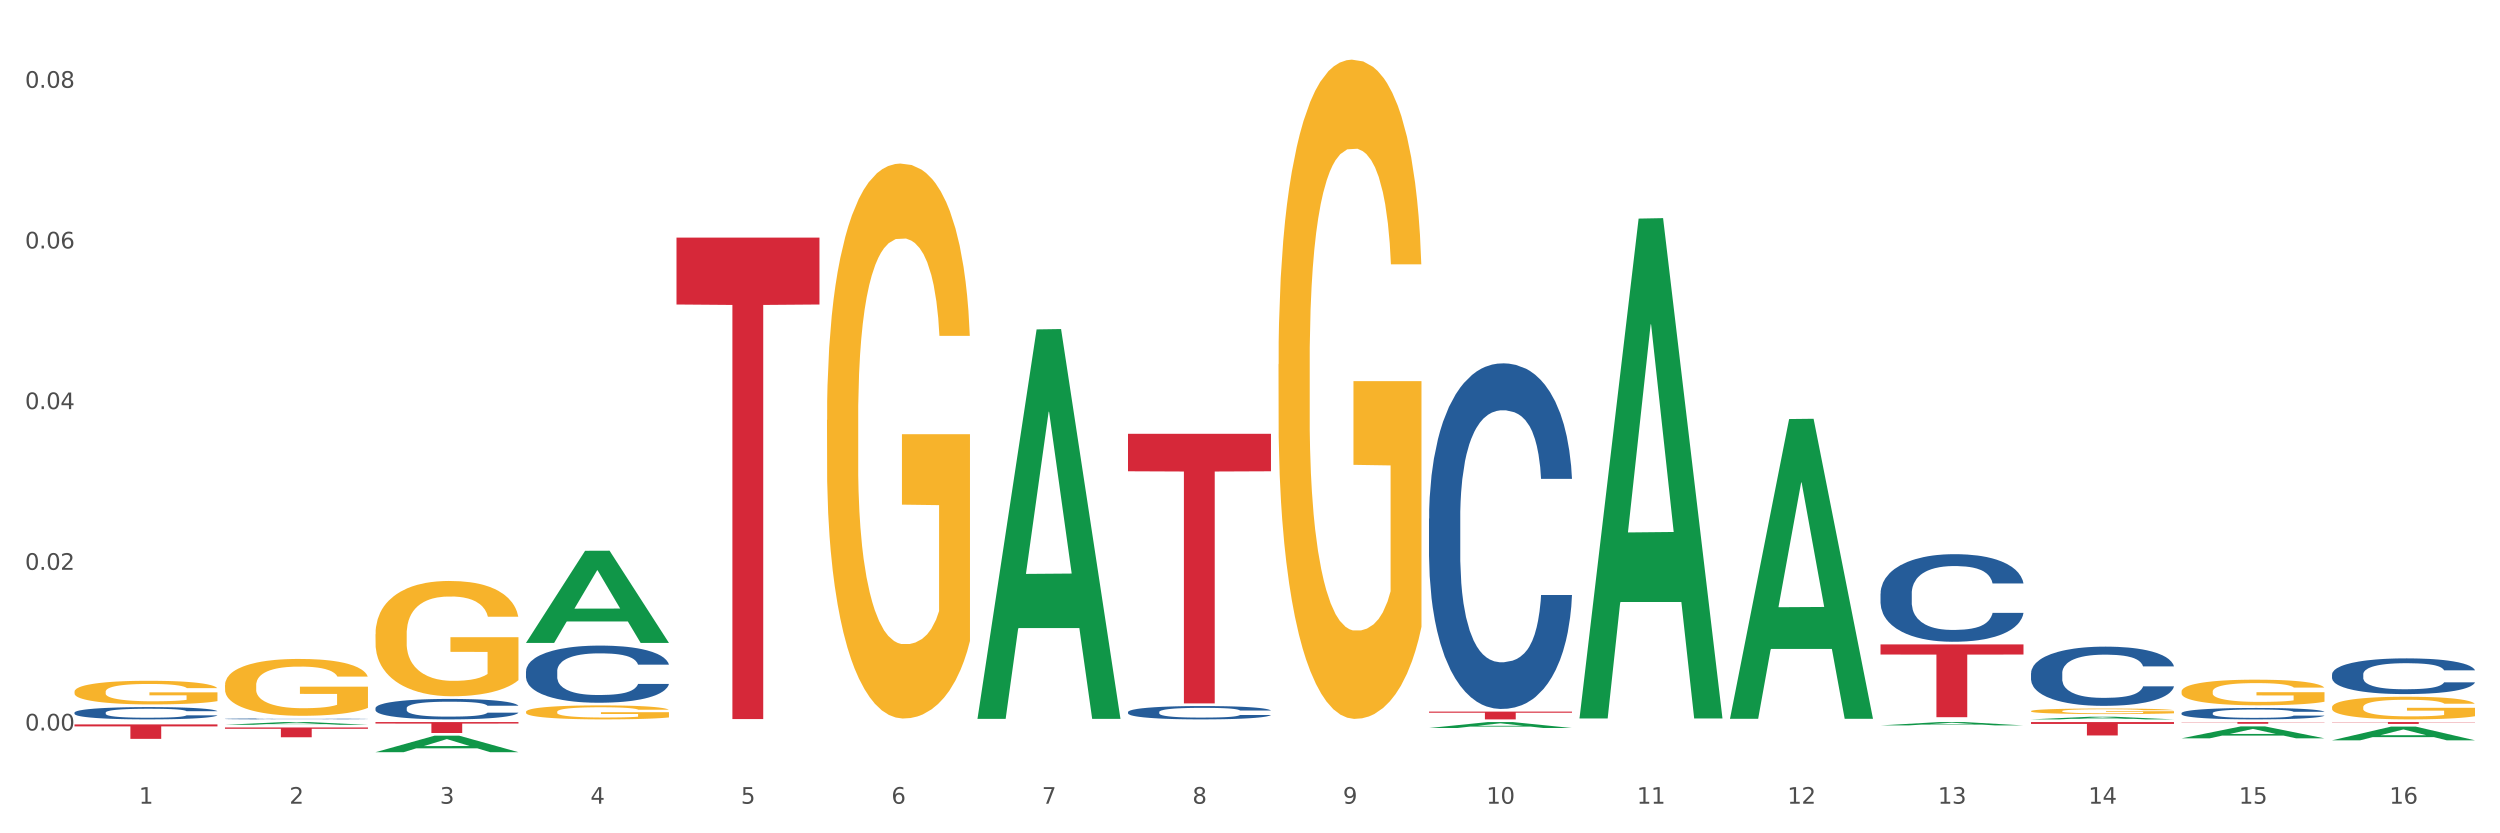 <?xml version="1.0" encoding="utf-8" standalone="no"?>
<!DOCTYPE svg PUBLIC "-//W3C//DTD SVG 1.1//EN"
  "http://www.w3.org/Graphics/SVG/1.1/DTD/svg11.dtd">
<svg xmlns:xlink="http://www.w3.org/1999/xlink" width="1080pt" height="360pt" viewBox="0 0 1080 360" xmlns="http://www.w3.org/2000/svg" version="1.1">
 <rect x="0" y="0" width="1080" height="360" fill="#333333" stroke="none"/>
 <defs>
  <style type="text/css">*{stroke-linejoin: round; stroke-linecap: butt}</style>
 </defs>
 <g id="figure_1">
  <g id="patch_1">
   <path d="M 0 360 
L 1080 360 
L 1080 0 
L 0 0 
z
" style="fill: #ffffff; stroke: #ffffff; stroke-linejoin: miter"/>
  </g>
  <g id="axes_1">
   <g id="matplotlib.axis_1">
    <g id="xtick_1">
     <g id="text_1">
      <!-- 1 -->
      <g style="fill: #4d4d4d" transform="translate(60.004 347.204) scale(0.096 -0.096)">
       <defs>
        <path id="DejaVuSans-31" d="M 794 531 
L 1825 531 
L 1825 4091 
L 703 3866 
L 703 4441 
L 1819 4666 
L 2450 4666 
L 2450 531 
L 3481 531 
L 3481 0 
L 794 0 
L 794 531 
z
" transform="scale(0.016)"/>
       </defs>
       <use xlink:href="#DejaVuSans-31"/>
      </g>
     </g>
    </g>
    <g id="xtick_2">
     <g id="text_2">
      <!-- 2 -->
      <g style="fill: #4d4d4d" transform="translate(125.021 347.204) scale(0.096 -0.096)">
       <defs>
        <path id="DejaVuSans-32" d="M 1228 531 
L 3431 531 
L 3431 0 
L 469 0 
L 469 531 
Q 828 903 1448 1529 
Q 2069 2156 2228 2338 
Q 2531 2678 2651 2914 
Q 2772 3150 2772 3378 
Q 2772 3750 2511 3984 
Q 2250 4219 1831 4219 
Q 1534 4219 1204 4116 
Q 875 4013 500 3803 
L 500 4441 
Q 881 4594 1212 4672 
Q 1544 4750 1819 4750 
Q 2544 4750 2975 4387 
Q 3406 4025 3406 3419 
Q 3406 3131 3298 2873 
Q 3191 2616 2906 2266 
Q 2828 2175 2409 1742 
Q 1991 1309 1228 531 
z
" transform="scale(0.016)"/>
       </defs>
       <use xlink:href="#DejaVuSans-32"/>
      </g>
     </g>
    </g>
    <g id="xtick_3">
     <g id="text_3">
      <!-- 3 -->
      <g style="fill: #4d4d4d" transform="translate(190.039 347.204) scale(0.096 -0.096)">
       <defs>
        <path id="DejaVuSans-33" d="M 2597 2516 
Q 3050 2419 3304 2112 
Q 3559 1806 3559 1356 
Q 3559 666 3084 287 
Q 2609 -91 1734 -91 
Q 1441 -91 1130 -33 
Q 819 25 488 141 
L 488 750 
Q 750 597 1062 519 
Q 1375 441 1716 441 
Q 2309 441 2620 675 
Q 2931 909 2931 1356 
Q 2931 1769 2642 2001 
Q 2353 2234 1838 2234 
L 1294 2234 
L 1294 2753 
L 1863 2753 
Q 2328 2753 2575 2939 
Q 2822 3125 2822 3475 
Q 2822 3834 2567 4026 
Q 2313 4219 1838 4219 
Q 1578 4219 1281 4162 
Q 984 4106 628 3988 
L 628 4550 
Q 988 4650 1302 4700 
Q 1616 4750 1894 4750 
Q 2613 4750 3031 4423 
Q 3450 4097 3450 3541 
Q 3450 3153 3228 2886 
Q 3006 2619 2597 2516 
z
" transform="scale(0.016)"/>
       </defs>
       <use xlink:href="#DejaVuSans-33"/>
      </g>
     </g>
    </g>
    <g id="xtick_4">
     <g id="text_4">
      <!-- 4 -->
      <g style="fill: #4d4d4d" transform="translate(255.056 347.204) scale(0.096 -0.096)">
       <defs>
        <path id="DejaVuSans-34" d="M 2419 4116 
L 825 1625 
L 2419 1625 
L 2419 4116 
z
M 2253 4666 
L 3047 4666 
L 3047 1625 
L 3713 1625 
L 3713 1100 
L 3047 1100 
L 3047 0 
L 2419 0 
L 2419 1100 
L 313 1100 
L 313 1709 
L 2253 4666 
z
" transform="scale(0.016)"/>
       </defs>
       <use xlink:href="#DejaVuSans-34"/>
      </g>
     </g>
    </g>
    <g id="xtick_5">
     <g id="text_5">
      <!-- 5 -->
      <g style="fill: #4d4d4d" transform="translate(320.073 347.204) scale(0.096 -0.096)">
       <defs>
        <path id="DejaVuSans-35" d="M 691 4666 
L 3169 4666 
L 3169 4134 
L 1269 4134 
L 1269 2991 
Q 1406 3038 1543 3061 
Q 1681 3084 1819 3084 
Q 2600 3084 3056 2656 
Q 3513 2228 3513 1497 
Q 3513 744 3044 326 
Q 2575 -91 1722 -91 
Q 1428 -91 1123 -41 
Q 819 9 494 109 
L 494 744 
Q 775 591 1075 516 
Q 1375 441 1709 441 
Q 2250 441 2565 725 
Q 2881 1009 2881 1497 
Q 2881 1984 2565 2268 
Q 2250 2553 1709 2553 
Q 1456 2553 1204 2497 
Q 953 2441 691 2322 
L 691 4666 
z
" transform="scale(0.016)"/>
       </defs>
       <use xlink:href="#DejaVuSans-35"/>
      </g>
     </g>
    </g>
    <g id="xtick_6">
     <g id="text_6">
      <!-- 6 -->
      <g style="fill: #4d4d4d" transform="translate(385.09 347.204) scale(0.096 -0.096)">
       <defs>
        <path id="DejaVuSans-36" d="M 2113 2584 
Q 1688 2584 1439 2293 
Q 1191 2003 1191 1497 
Q 1191 994 1439 701 
Q 1688 409 2113 409 
Q 2538 409 2786 701 
Q 3034 994 3034 1497 
Q 3034 2003 2786 2293 
Q 2538 2584 2113 2584 
z
M 3366 4563 
L 3366 3988 
Q 3128 4100 2886 4159 
Q 2644 4219 2406 4219 
Q 1781 4219 1451 3797 
Q 1122 3375 1075 2522 
Q 1259 2794 1537 2939 
Q 1816 3084 2150 3084 
Q 2853 3084 3261 2657 
Q 3669 2231 3669 1497 
Q 3669 778 3244 343 
Q 2819 -91 2113 -91 
Q 1303 -91 875 529 
Q 447 1150 447 2328 
Q 447 3434 972 4092 
Q 1497 4750 2381 4750 
Q 2619 4750 2861 4703 
Q 3103 4656 3366 4563 
z
" transform="scale(0.016)"/>
       </defs>
       <use xlink:href="#DejaVuSans-36"/>
      </g>
     </g>
    </g>
    <g id="xtick_7">
     <g id="text_7">
      <!-- 7 -->
      <g style="fill: #4d4d4d" transform="translate(450.108 347.204) scale(0.096 -0.096)">
       <defs>
        <path id="DejaVuSans-37" d="M 525 4666 
L 3525 4666 
L 3525 4397 
L 1831 0 
L 1172 0 
L 2766 4134 
L 525 4134 
L 525 4666 
z
" transform="scale(0.016)"/>
       </defs>
       <use xlink:href="#DejaVuSans-37"/>
      </g>
     </g>
    </g>
    <g id="xtick_8">
     <g id="text_8">
      <!-- 8 -->
      <g style="fill: #4d4d4d" transform="translate(515.125 347.204) scale(0.096 -0.096)">
       <defs>
        <path id="DejaVuSans-38" d="M 2034 2216 
Q 1584 2216 1326 1975 
Q 1069 1734 1069 1313 
Q 1069 891 1326 650 
Q 1584 409 2034 409 
Q 2484 409 2743 651 
Q 3003 894 3003 1313 
Q 3003 1734 2745 1975 
Q 2488 2216 2034 2216 
z
M 1403 2484 
Q 997 2584 770 2862 
Q 544 3141 544 3541 
Q 544 4100 942 4425 
Q 1341 4750 2034 4750 
Q 2731 4750 3128 4425 
Q 3525 4100 3525 3541 
Q 3525 3141 3298 2862 
Q 3072 2584 2669 2484 
Q 3125 2378 3379 2068 
Q 3634 1759 3634 1313 
Q 3634 634 3220 271 
Q 2806 -91 2034 -91 
Q 1263 -91 848 271 
Q 434 634 434 1313 
Q 434 1759 690 2068 
Q 947 2378 1403 2484 
z
M 1172 3481 
Q 1172 3119 1398 2916 
Q 1625 2713 2034 2713 
Q 2441 2713 2670 2916 
Q 2900 3119 2900 3481 
Q 2900 3844 2670 4047 
Q 2441 4250 2034 4250 
Q 1625 4250 1398 4047 
Q 1172 3844 1172 3481 
z
" transform="scale(0.016)"/>
       </defs>
       <use xlink:href="#DejaVuSans-38"/>
      </g>
     </g>
    </g>
    <g id="xtick_9">
     <g id="text_9">
      <!-- 9 -->
      <g style="fill: #4d4d4d" transform="translate(580.142 347.204) scale(0.096 -0.096)">
       <defs>
        <path id="DejaVuSans-39" d="M 703 97 
L 703 672 
Q 941 559 1184 500 
Q 1428 441 1663 441 
Q 2288 441 2617 861 
Q 2947 1281 2994 2138 
Q 2813 1869 2534 1725 
Q 2256 1581 1919 1581 
Q 1219 1581 811 2004 
Q 403 2428 403 3163 
Q 403 3881 828 4315 
Q 1253 4750 1959 4750 
Q 2769 4750 3195 4129 
Q 3622 3509 3622 2328 
Q 3622 1225 3098 567 
Q 2575 -91 1691 -91 
Q 1453 -91 1209 -44 
Q 966 3 703 97 
z
M 1959 2075 
Q 2384 2075 2632 2365 
Q 2881 2656 2881 3163 
Q 2881 3666 2632 3958 
Q 2384 4250 1959 4250 
Q 1534 4250 1286 3958 
Q 1038 3666 1038 3163 
Q 1038 2656 1286 2365 
Q 1534 2075 1959 2075 
z
" transform="scale(0.016)"/>
       </defs>
       <use xlink:href="#DejaVuSans-39"/>
      </g>
     </g>
    </g>
    <g id="xtick_10">
     <g id="text_10">
      <!-- 10 -->
      <g style="fill: #4d4d4d" transform="translate(642.105 347.204) scale(0.096 -0.096)">
       <defs>
        <path id="DejaVuSans-30" d="M 2034 4250 
Q 1547 4250 1301 3770 
Q 1056 3291 1056 2328 
Q 1056 1369 1301 889 
Q 1547 409 2034 409 
Q 2525 409 2770 889 
Q 3016 1369 3016 2328 
Q 3016 3291 2770 3770 
Q 2525 4250 2034 4250 
z
M 2034 4750 
Q 2819 4750 3233 4129 
Q 3647 3509 3647 2328 
Q 3647 1150 3233 529 
Q 2819 -91 2034 -91 
Q 1250 -91 836 529 
Q 422 1150 422 2328 
Q 422 3509 836 4129 
Q 1250 4750 2034 4750 
z
" transform="scale(0.016)"/>
       </defs>
       <use xlink:href="#DejaVuSans-31"/>
       <use xlink:href="#DejaVuSans-30" transform="translate(63.623 0)"/>
      </g>
     </g>
    </g>
    <g id="xtick_11">
     <g id="text_11">
      <!-- 11 -->
      <g style="fill: #4d4d4d" transform="translate(707.123 347.204) scale(0.096 -0.096)">
       <use xlink:href="#DejaVuSans-31"/>
       <use xlink:href="#DejaVuSans-31" transform="translate(63.623 0)"/>
      </g>
     </g>
    </g>
    <g id="xtick_12">
     <g id="text_12">
      <!-- 12 -->
      <g style="fill: #4d4d4d" transform="translate(772.14 347.204) scale(0.096 -0.096)">
       <use xlink:href="#DejaVuSans-31"/>
       <use xlink:href="#DejaVuSans-32" transform="translate(63.623 0)"/>
      </g>
     </g>
    </g>
    <g id="xtick_13">
     <g id="text_13">
      <!-- 13 -->
      <g style="fill: #4d4d4d" transform="translate(837.157 347.204) scale(0.096 -0.096)">
       <use xlink:href="#DejaVuSans-31"/>
       <use xlink:href="#DejaVuSans-33" transform="translate(63.623 0)"/>
      </g>
     </g>
    </g>
    <g id="xtick_14">
     <g id="text_14">
      <!-- 14 -->
      <g style="fill: #4d4d4d" transform="translate(902.174 347.204) scale(0.096 -0.096)">
       <use xlink:href="#DejaVuSans-31"/>
       <use xlink:href="#DejaVuSans-34" transform="translate(63.623 0)"/>
      </g>
     </g>
    </g>
    <g id="xtick_15">
     <g id="text_15">
      <!-- 15 -->
      <g style="fill: #4d4d4d" transform="translate(967.192 347.204) scale(0.096 -0.096)">
       <use xlink:href="#DejaVuSans-31"/>
       <use xlink:href="#DejaVuSans-35" transform="translate(63.623 0)"/>
      </g>
     </g>
    </g>
    <g id="xtick_16">
     <g id="text_16">
      <!-- 16 -->
      <g style="fill: #4d4d4d" transform="translate(1032.209 347.204) scale(0.096 -0.096)">
       <use xlink:href="#DejaVuSans-31"/>
       <use xlink:href="#DejaVuSans-36" transform="translate(63.623 0)"/>
      </g>
     </g>
    </g>
    <g id="xtick_17"/>
    <g id="xtick_18"/>
    <g id="xtick_19"/>
    <g id="xtick_20"/>
    <g id="xtick_21"/>
    <g id="xtick_22"/>
    <g id="xtick_23"/>
    <g id="xtick_24"/>
    <g id="xtick_25"/>
    <g id="xtick_26"/>
    <g id="xtick_27"/>
    <g id="xtick_28"/>
    <g id="xtick_29"/>
    <g id="xtick_30"/>
    <g id="xtick_31"/>
   </g>
   <g id="matplotlib.axis_2">
    <g id="ytick_1">
     <g id="text_17">
      <!-- 0.00 -->
      <g style="fill: #4d4d4d" transform="translate(10.8 315.569) scale(0.096 -0.096)">
       <defs>
        <path id="DejaVuSans-2e" d="M 684 794 
L 1344 794 
L 1344 0 
L 684 0 
L 684 794 
z
" transform="scale(0.016)"/>
       </defs>
       <use xlink:href="#DejaVuSans-30"/>
       <use xlink:href="#DejaVuSans-2e" transform="translate(63.623 0)"/>
       <use xlink:href="#DejaVuSans-30" transform="translate(95.41 0)"/>
       <use xlink:href="#DejaVuSans-30" transform="translate(159.033 0)"/>
      </g>
     </g>
    </g>
    <g id="ytick_2">
     <g id="text_18">
      <!-- 0.02 -->
      <g style="fill: #4d4d4d" transform="translate(10.8 246.157) scale(0.096 -0.096)">
       <use xlink:href="#DejaVuSans-30"/>
       <use xlink:href="#DejaVuSans-2e" transform="translate(63.623 0)"/>
       <use xlink:href="#DejaVuSans-30" transform="translate(95.41 0)"/>
       <use xlink:href="#DejaVuSans-32" transform="translate(159.033 0)"/>
      </g>
     </g>
    </g>
    <g id="ytick_3">
     <g id="text_19">
      <!-- 0.04 -->
      <g style="fill: #4d4d4d" transform="translate(10.8 176.745) scale(0.096 -0.096)">
       <use xlink:href="#DejaVuSans-30"/>
       <use xlink:href="#DejaVuSans-2e" transform="translate(63.623 0)"/>
       <use xlink:href="#DejaVuSans-30" transform="translate(95.41 0)"/>
       <use xlink:href="#DejaVuSans-34" transform="translate(159.033 0)"/>
      </g>
     </g>
    </g>
    <g id="ytick_4">
     <g id="text_20">
      <!-- 0.06 -->
      <g style="fill: #4d4d4d" transform="translate(10.8 107.334) scale(0.096 -0.096)">
       <use xlink:href="#DejaVuSans-30"/>
       <use xlink:href="#DejaVuSans-2e" transform="translate(63.623 0)"/>
       <use xlink:href="#DejaVuSans-30" transform="translate(95.41 0)"/>
       <use xlink:href="#DejaVuSans-36" transform="translate(159.033 0)"/>
      </g>
     </g>
    </g>
    <g id="ytick_5">
     <g id="text_21">
      <!-- 0.08 -->
      <g style="fill: #4d4d4d" transform="translate(10.8 37.922) scale(0.096 -0.096)">
       <use xlink:href="#DejaVuSans-30"/>
       <use xlink:href="#DejaVuSans-2e" transform="translate(63.623 0)"/>
       <use xlink:href="#DejaVuSans-30" transform="translate(95.41 0)"/>
       <use xlink:href="#DejaVuSans-38" transform="translate(159.033 0)"/>
      </g>
     </g>
    </g>
    <g id="ytick_6"/>
    <g id="ytick_7"/>
    <g id="ytick_8"/>
    <g id="ytick_9"/>
   </g>
   <g id="PolyCollection_1">
    <path d="M 162.209 273.994 
L 162.282 273.949 
L 162.282 272.311 
L 162.428 270.901 
L 163.157 267.488 
L 164.251 264.668 
L 165.054 263.166 
L 165.856 261.938 
L 166.804 260.71 
L 167.97 259.436 
L 170.085 257.571 
L 171.398 256.615 
L 173.002 255.614 
L 175.919 254.158 
L 178.034 253.34 
L 180.222 252.657 
L 183.795 251.838 
L 186.128 251.474 
L 188.608 251.201 
L 191.598 251.019 
L 193.858 250.974 
L 198.817 251.11 
L 203.047 251.52 
L 205.089 251.838 
L 207.714 252.384 
L 209.099 252.748 
L 211.36 253.476 
L 213.694 254.431 
L 215.298 255.25 
L 217.704 256.797 
L 219.528 258.344 
L 221.205 260.255 
L 222.08 261.574 
L 222.736 262.802 
L 223.32 264.213 
L 223.903 266.442 
L 210.777 266.442 
L 210.266 264.85 
L 209.464 263.348 
L 208.297 261.893 
L 207.276 260.983 
L 205.526 259.845 
L 203.922 259.117 
L 202.245 258.571 
L 200.203 258.116 
L 198.598 257.889 
L 196.338 257.707 
L 191.889 257.753 
L 188.9 258.116 
L 186.858 258.571 
L 185.545 258.981 
L 184.378 259.436 
L 183.066 260.073 
L 181.534 261.028 
L 180.44 261.893 
L 179.347 262.984 
L 178.471 264.076 
L 177.669 265.35 
L 177.013 266.715 
L 176.503 268.125 
L 176.065 269.854 
L 175.7 272.72 
L 175.7 278.953 
L 175.846 280.363 
L 176.211 282.229 
L 176.648 283.639 
L 177.378 285.322 
L 178.034 286.46 
L 179.274 288.098 
L 180.659 289.462 
L 181.753 290.327 
L 182.847 291.055 
L 184.743 292.056 
L 186.858 292.874 
L 188.681 293.375 
L 191.16 293.83 
L 192.837 294.012 
L 194.296 294.103 
L 197.869 294.103 
L 200.422 293.966 
L 203.266 293.648 
L 205.453 293.238 
L 207.276 292.738 
L 209.318 291.919 
L 210.631 291.146 
L 210.631 281.637 
L 194.588 281.592 
L 194.588 275.268 
L 223.976 275.268 
L 223.976 293.83 
L 222.736 294.785 
L 221.351 295.65 
L 219.892 296.423 
L 217.704 297.378 
L 215.079 298.288 
L 212.746 298.925 
L 210.266 299.471 
L 207.349 299.972 
L 203.557 300.427 
L 201.224 300.609 
L 198.307 300.745 
L 194.879 300.791 
L 191.889 300.7 
L 188.972 300.472 
L 185.91 300.063 
L 182.92 299.471 
L 180.659 298.88 
L 178.399 298.152 
L 175.992 297.197 
L 174.096 296.287 
L 172.638 295.468 
L 171.033 294.421 
L 169.283 293.056 
L 167.97 291.828 
L 166.804 290.554 
L 165.564 288.916 
L 164.689 287.506 
L 163.814 285.732 
L 163.303 284.412 
L 162.72 282.365 
L 162.282 279.499 
L 162.209 273.994 
z
" clip-path="url(#p5461588f4e)" style="fill: #f7b32b"/>
    <path d="M 32.175 298.817 
L 32.248 298.808 
L 32.248 298.472 
L 32.394 298.182 
L 33.123 297.482 
L 34.217 296.903 
L 35.019 296.595 
L 35.821 296.343 
L 36.769 296.091 
L 37.936 295.83 
L 40.051 295.447 
L 41.363 295.251 
L 42.968 295.046 
L 45.885 294.747 
L 47.999 294.579 
L 50.187 294.439 
L 53.76 294.271 
L 56.094 294.196 
L 58.573 294.14 
L 61.563 294.103 
L 63.824 294.094 
L 68.783 294.122 
L 73.012 294.206 
L 75.054 294.271 
L 77.679 294.383 
L 79.065 294.458 
L 81.326 294.607 
L 83.659 294.803 
L 85.263 294.971 
L 87.67 295.289 
L 89.493 295.606 
L 91.17 295.998 
L 92.045 296.269 
L 92.702 296.521 
L 93.285 296.81 
L 93.868 297.267 
L 80.742 297.267 
L 80.232 296.941 
L 79.43 296.633 
L 78.263 296.334 
L 77.242 296.147 
L 75.492 295.914 
L 73.887 295.765 
L 72.21 295.653 
L 70.168 295.559 
L 68.564 295.513 
L 66.303 295.475 
L 61.855 295.485 
L 58.865 295.559 
L 56.823 295.653 
L 55.511 295.737 
L 54.344 295.83 
L 53.031 295.961 
L 51.5 296.157 
L 50.406 296.334 
L 49.312 296.558 
L 48.437 296.782 
L 47.635 297.043 
L 46.979 297.324 
L 46.468 297.613 
L 46.031 297.968 
L 45.666 298.556 
L 45.666 299.835 
L 45.812 300.124 
L 46.176 300.507 
L 46.614 300.796 
L 47.343 301.141 
L 47.999 301.375 
L 49.239 301.711 
L 50.625 301.991 
L 51.719 302.168 
L 52.812 302.318 
L 54.708 302.523 
L 56.823 302.691 
L 58.646 302.794 
L 61.126 302.887 
L 62.803 302.924 
L 64.261 302.943 
L 67.835 302.943 
L 70.387 302.915 
L 73.231 302.85 
L 75.419 302.766 
L 77.242 302.663 
L 79.284 302.495 
L 80.596 302.336 
L 80.596 300.385 
L 64.553 300.376 
L 64.553 299.078 
L 93.941 299.078 
L 93.941 302.887 
L 92.702 303.083 
L 91.316 303.26 
L 89.858 303.419 
L 87.67 303.615 
L 85.045 303.802 
L 82.711 303.932 
L 80.232 304.044 
L 77.315 304.147 
L 73.523 304.24 
L 71.189 304.278 
L 68.272 304.306 
L 64.845 304.315 
L 61.855 304.296 
L 58.938 304.25 
L 55.875 304.166 
L 52.885 304.044 
L 50.625 303.923 
L 48.364 303.774 
L 45.958 303.578 
L 44.062 303.391 
L 42.603 303.223 
L 40.999 303.008 
L 39.249 302.728 
L 37.936 302.476 
L 36.769 302.215 
L 35.529 301.879 
L 34.654 301.589 
L 33.779 301.225 
L 33.269 300.955 
L 32.685 300.535 
L 32.248 299.947 
L 32.175 298.817 
z
" clip-path="url(#p5461588f4e)" style="fill: #f7b32b"/>
    <path d="M 97.192 296.014 
L 97.265 295.992 
L 97.265 295.184 
L 97.411 294.488 
L 98.14 292.805 
L 99.234 291.414 
L 100.036 290.674 
L 100.838 290.068 
L 101.786 289.462 
L 102.953 288.833 
L 105.068 287.913 
L 106.381 287.442 
L 107.985 286.949 
L 110.902 286.23 
L 113.017 285.827 
L 115.204 285.49 
L 118.778 285.086 
L 121.111 284.906 
L 123.591 284.772 
L 126.58 284.682 
L 128.841 284.66 
L 133.8 284.727 
L 138.03 284.929 
L 140.071 285.086 
L 142.697 285.355 
L 144.082 285.535 
L 146.343 285.894 
L 148.676 286.365 
L 150.281 286.769 
L 152.687 287.532 
L 154.51 288.295 
L 156.188 289.237 
L 157.063 289.888 
L 157.719 290.494 
L 158.302 291.19 
L 158.886 292.289 
L 145.759 292.289 
L 145.249 291.504 
L 144.447 290.763 
L 143.28 290.045 
L 142.259 289.596 
L 140.509 289.035 
L 138.905 288.676 
L 137.227 288.407 
L 135.185 288.183 
L 133.581 288.071 
L 131.321 287.981 
L 126.872 288.003 
L 123.882 288.183 
L 121.84 288.407 
L 120.528 288.609 
L 119.361 288.833 
L 118.048 289.148 
L 116.517 289.619 
L 115.423 290.045 
L 114.329 290.584 
L 113.454 291.122 
L 112.652 291.751 
L 111.996 292.424 
L 111.485 293.12 
L 111.048 293.972 
L 110.683 295.386 
L 110.683 298.46 
L 110.829 299.156 
L 111.194 300.076 
L 111.631 300.772 
L 112.36 301.602 
L 113.017 302.163 
L 114.256 302.971 
L 115.642 303.644 
L 116.736 304.07 
L 117.83 304.429 
L 119.726 304.923 
L 121.84 305.327 
L 123.664 305.574 
L 126.143 305.798 
L 127.82 305.888 
L 129.279 305.933 
L 132.852 305.933 
L 135.404 305.865 
L 138.248 305.708 
L 140.436 305.506 
L 142.259 305.26 
L 144.301 304.856 
L 145.614 304.474 
L 145.614 299.784 
L 129.57 299.762 
L 129.57 296.643 
L 158.959 296.643 
L 158.959 305.798 
L 157.719 306.269 
L 156.333 306.696 
L 154.875 307.077 
L 152.687 307.548 
L 150.062 307.997 
L 147.728 308.311 
L 145.249 308.581 
L 142.332 308.828 
L 138.54 309.052 
L 136.206 309.142 
L 133.289 309.209 
L 129.862 309.231 
L 126.872 309.187 
L 123.955 309.074 
L 120.892 308.872 
L 117.903 308.581 
L 115.642 308.289 
L 113.381 307.93 
L 110.975 307.459 
L 109.079 307.01 
L 107.62 306.606 
L 106.016 306.09 
L 104.266 305.417 
L 102.953 304.811 
L 101.786 304.182 
L 100.547 303.375 
L 99.672 302.679 
L 98.797 301.804 
L 98.286 301.153 
L 97.703 300.143 
L 97.265 298.73 
L 97.192 296.014 
z
" clip-path="url(#p5461588f4e)" style="fill: #f7b32b"/>
    <path d="M 877.399 310.775 
L 877.463 310.774 
L 902.933 309.626 
L 913.504 309.625 
L 939.166 310.777 
L 926.94 310.777 
L 921.4 310.509 
L 895.101 310.509 
L 894.91 310.513 
L 889.561 310.777 
L 877.399 310.777 
L 877.399 310.775 
L 898.412 310.349 
L 918.089 310.348 
L 908.346 309.871 
L 908.219 309.869 
L 908.091 309.872 
L 898.349 310.348 
L 898.412 310.349 
L 877.399 310.775 
z
" clip-path="url(#p5461588f4e)" style="fill: #109648"/>
    <path d="M 942.416 318.957 
L 942.48 318.953 
L 967.951 313.818 
L 978.521 313.813 
L 1004.183 318.967 
L 991.957 318.967 
L 986.417 317.767 
L 960.118 317.767 
L 959.927 317.786 
L 954.579 318.967 
L 942.416 318.967 
L 942.416 318.957 
L 963.43 317.051 
L 983.106 317.046 
L 973.363 314.912 
L 973.236 314.902 
L 973.109 314.917 
L 963.366 317.046 
L 963.43 317.051 
L 942.416 318.957 
z
" clip-path="url(#p5461588f4e)" style="fill: #109648"/>
    <path d="M 1007.434 319.808 
L 1007.497 319.803 
L 1032.968 313.884 
L 1043.538 313.879 
L 1069.2 319.819 
L 1056.974 319.819 
L 1051.434 318.436 
L 1025.136 318.436 
L 1024.945 318.458 
L 1019.596 319.819 
L 1007.434 319.819 
L 1007.434 319.808 
L 1028.447 317.61 
L 1048.123 317.605 
L 1038.38 315.145 
L 1038.253 315.134 
L 1038.126 315.15 
L 1028.383 317.605 
L 1028.447 317.61 
L 1007.434 319.808 
z
" clip-path="url(#p5461588f4e)" style="fill: #109648"/>
    <path d="M 227.227 277.675 
L 227.29 277.638 
L 252.761 237.937 
L 263.331 237.9 
L 288.993 277.75 
L 276.767 277.75 
L 271.227 268.47 
L 244.929 268.47 
L 244.738 268.62 
L 239.389 277.75 
L 227.227 277.75 
L 227.227 277.675 
L 248.24 262.933 
L 267.916 262.895 
L 258.174 246.394 
L 258.046 246.319 
L 257.919 246.431 
L 248.176 262.895 
L 248.24 262.933 
L 227.227 277.675 
z
" clip-path="url(#p5461588f4e)" style="fill: #109648"/>
    <path d="M 617.33 314.503 
L 617.394 314.501 
L 642.865 311.924 
L 653.435 311.922 
L 679.097 314.508 
L 666.871 314.508 
L 661.331 313.906 
L 635.032 313.906 
L 634.841 313.915 
L 629.492 314.508 
L 617.33 314.508 
L 617.33 314.503 
L 638.343 313.546 
L 658.02 313.544 
L 648.277 312.473 
L 648.15 312.468 
L 648.022 312.475 
L 638.28 313.544 
L 638.343 313.546 
L 617.33 314.503 
z
" clip-path="url(#p5461588f4e)" style="fill: #109648"/>
    <path d="M 1007.434 311.922 
L 1069.2 311.922 
L 1069.2 312.035 
L 1044.903 312.035 
L 1044.903 312.734 
L 1031.584 312.734 
L 1031.584 312.035 
L 1007.434 312.035 
L 1007.434 311.923 
L 1007.434 311.922 
z
" clip-path="url(#p5461588f4e)" style="fill: #d62839"/>
    <path d="M 877.399 307.189 
L 877.472 307.187 
L 877.472 307.108 
L 877.618 307.04 
L 878.347 306.876 
L 879.441 306.74 
L 880.243 306.668 
L 881.045 306.609 
L 881.993 306.549 
L 883.16 306.488 
L 885.275 306.398 
L 886.588 306.352 
L 888.192 306.304 
L 891.109 306.234 
L 893.224 306.194 
L 895.411 306.161 
L 898.985 306.122 
L 901.318 306.104 
L 903.798 306.091 
L 906.787 306.082 
L 909.048 306.08 
L 914.007 306.087 
L 918.236 306.107 
L 920.278 306.122 
L 922.904 306.148 
L 924.289 306.166 
L 926.55 306.201 
L 928.883 306.247 
L 930.488 306.286 
L 932.894 306.361 
L 934.717 306.435 
L 936.394 306.527 
L 937.27 306.591 
L 937.926 306.65 
L 938.509 306.718 
L 939.093 306.826 
L 925.966 306.826 
L 925.456 306.749 
L 924.654 306.676 
L 923.487 306.606 
L 922.466 306.563 
L 920.716 306.508 
L 919.111 306.473 
L 917.434 306.446 
L 915.392 306.424 
L 913.788 306.413 
L 911.527 306.405 
L 907.079 306.407 
L 904.089 306.424 
L 902.047 306.446 
L 900.735 306.466 
L 899.568 306.488 
L 898.255 306.519 
L 896.724 306.565 
L 895.63 306.606 
L 894.536 306.659 
L 893.661 306.712 
L 892.859 306.773 
L 892.203 306.839 
L 891.692 306.907 
L 891.255 306.99 
L 890.89 307.128 
L 890.89 307.428 
L 891.036 307.496 
L 891.4 307.586 
L 891.838 307.654 
L 892.567 307.735 
L 893.224 307.79 
L 894.463 307.869 
L 895.849 307.935 
L 896.943 307.976 
L 898.037 308.011 
L 899.933 308.06 
L 902.047 308.099 
L 903.87 308.123 
L 906.35 308.145 
L 908.027 308.154 
L 909.486 308.158 
L 913.059 308.158 
L 915.611 308.152 
L 918.455 308.136 
L 920.643 308.117 
L 922.466 308.092 
L 924.508 308.053 
L 925.82 308.016 
L 925.82 307.558 
L 909.777 307.555 
L 909.777 307.251 
L 939.166 307.251 
L 939.166 308.145 
L 937.926 308.191 
L 936.54 308.233 
L 935.082 308.27 
L 932.894 308.316 
L 930.269 308.36 
L 927.935 308.391 
L 925.456 308.417 
L 922.539 308.441 
L 918.747 308.463 
L 916.413 308.472 
L 913.496 308.478 
L 910.069 308.48 
L 907.079 308.476 
L 904.162 308.465 
L 901.099 308.445 
L 898.109 308.417 
L 895.849 308.388 
L 893.588 308.353 
L 891.182 308.307 
L 889.286 308.263 
L 887.827 308.224 
L 886.223 308.174 
L 884.473 308.108 
L 883.16 308.049 
L 881.993 307.987 
L 880.754 307.908 
L 879.879 307.84 
L 879.003 307.755 
L 878.493 307.691 
L 877.91 307.593 
L 877.472 307.455 
L 877.399 307.189 
z
" clip-path="url(#p5461588f4e)" style="fill: #f7b32b"/>
    <path d="M 1007.434 305.511 
L 1007.507 305.502 
L 1007.507 305.181 
L 1007.652 304.904 
L 1008.382 304.233 
L 1009.475 303.679 
L 1010.278 303.384 
L 1011.08 303.142 
L 1012.028 302.901 
L 1013.195 302.651 
L 1015.309 302.284 
L 1016.622 302.096 
L 1018.226 301.9 
L 1021.143 301.614 
L 1023.258 301.453 
L 1025.446 301.318 
L 1029.019 301.158 
L 1031.353 301.086 
L 1033.832 301.032 
L 1036.822 300.997 
L 1039.083 300.988 
L 1044.041 301.015 
L 1048.271 301.095 
L 1050.313 301.158 
L 1052.938 301.265 
L 1054.324 301.336 
L 1056.584 301.479 
L 1058.918 301.667 
L 1060.522 301.828 
L 1062.929 302.132 
L 1064.752 302.436 
L 1066.429 302.811 
L 1067.304 303.071 
L 1067.96 303.312 
L 1068.544 303.589 
L 1069.127 304.027 
L 1056.001 304.027 
L 1055.49 303.714 
L 1054.688 303.419 
L 1053.521 303.133 
L 1052.5 302.955 
L 1050.75 302.731 
L 1049.146 302.588 
L 1047.469 302.481 
L 1045.427 302.391 
L 1043.823 302.347 
L 1041.562 302.311 
L 1037.114 302.32 
L 1034.124 302.391 
L 1032.082 302.481 
L 1030.769 302.561 
L 1029.602 302.651 
L 1028.29 302.776 
L 1026.758 302.963 
L 1025.665 303.133 
L 1024.571 303.348 
L 1023.696 303.562 
L 1022.893 303.813 
L 1022.237 304.081 
L 1021.727 304.358 
L 1021.289 304.698 
L 1020.925 305.261 
L 1020.925 306.486 
L 1021.07 306.763 
L 1021.435 307.13 
L 1021.873 307.407 
L 1022.602 307.738 
L 1023.258 307.961 
L 1024.498 308.283 
L 1025.883 308.551 
L 1026.977 308.721 
L 1028.071 308.864 
L 1029.967 309.061 
L 1032.082 309.222 
L 1033.905 309.32 
L 1036.384 309.409 
L 1038.062 309.445 
L 1039.52 309.463 
L 1043.093 309.463 
L 1045.646 309.436 
L 1048.49 309.374 
L 1050.677 309.293 
L 1052.5 309.195 
L 1054.542 309.034 
L 1055.855 308.882 
L 1055.855 307.013 
L 1039.812 307.004 
L 1039.812 305.762 
L 1069.2 305.762 
L 1069.2 309.409 
L 1067.96 309.597 
L 1066.575 309.767 
L 1065.116 309.919 
L 1062.929 310.107 
L 1060.303 310.286 
L 1057.97 310.411 
L 1055.49 310.518 
L 1052.573 310.616 
L 1048.781 310.706 
L 1046.448 310.741 
L 1043.531 310.768 
L 1040.103 310.777 
L 1037.114 310.759 
L 1034.197 310.715 
L 1031.134 310.634 
L 1028.144 310.518 
L 1025.883 310.402 
L 1023.623 310.259 
L 1021.216 310.071 
L 1019.32 309.892 
L 1017.862 309.731 
L 1016.257 309.526 
L 1014.507 309.257 
L 1013.195 309.016 
L 1012.028 308.766 
L 1010.788 308.444 
L 1009.913 308.167 
L 1009.038 307.818 
L 1008.527 307.559 
L 1007.944 307.156 
L 1007.507 306.593 
L 1007.434 305.511 
z
" clip-path="url(#p5461588f4e)" style="fill: #f7b32b"/>
    <path d="M 942.416 298.736 
L 942.489 298.726 
L 942.489 298.362 
L 942.635 298.048 
L 943.364 297.289 
L 944.458 296.662 
L 945.26 296.328 
L 946.063 296.055 
L 947.011 295.782 
L 948.177 295.498 
L 950.292 295.083 
L 951.605 294.871 
L 953.209 294.648 
L 956.126 294.325 
L 958.241 294.143 
L 960.429 293.991 
L 964.002 293.809 
L 966.335 293.728 
L 968.815 293.667 
L 971.805 293.627 
L 974.065 293.616 
L 979.024 293.647 
L 983.254 293.738 
L 985.296 293.809 
L 987.921 293.93 
L 989.306 294.011 
L 991.567 294.173 
L 993.901 294.385 
L 995.505 294.567 
L 997.911 294.911 
L 999.734 295.255 
L 1001.412 295.68 
L 1002.287 295.974 
L 1002.943 296.247 
L 1003.526 296.561 
L 1004.11 297.056 
L 990.984 297.056 
L 990.473 296.702 
L 989.671 296.368 
L 988.504 296.045 
L 987.483 295.842 
L 985.733 295.589 
L 984.129 295.427 
L 982.451 295.306 
L 980.41 295.205 
L 978.805 295.154 
L 976.545 295.114 
L 972.096 295.124 
L 969.106 295.205 
L 967.065 295.306 
L 965.752 295.397 
L 964.585 295.498 
L 963.273 295.64 
L 961.741 295.852 
L 960.647 296.045 
L 959.553 296.287 
L 958.678 296.53 
L 957.876 296.814 
L 957.22 297.117 
L 956.709 297.431 
L 956.272 297.815 
L 955.907 298.453 
L 955.907 299.839 
L 956.053 300.152 
L 956.418 300.567 
L 956.855 300.881 
L 957.585 301.255 
L 958.241 301.508 
L 959.481 301.872 
L 960.866 302.176 
L 961.96 302.368 
L 963.054 302.53 
L 964.95 302.753 
L 967.065 302.935 
L 968.888 303.046 
L 971.367 303.147 
L 973.044 303.188 
L 974.503 303.208 
L 978.076 303.208 
L 980.628 303.177 
L 983.472 303.107 
L 985.66 303.016 
L 987.483 302.904 
L 989.525 302.722 
L 990.838 302.55 
L 990.838 300.436 
L 974.795 300.426 
L 974.795 299.019 
L 1004.183 299.019 
L 1004.183 303.147 
L 1002.943 303.36 
L 1001.558 303.552 
L 1000.099 303.724 
L 997.911 303.936 
L 995.286 304.139 
L 992.953 304.28 
L 990.473 304.402 
L 987.556 304.513 
L 983.764 304.614 
L 981.431 304.655 
L 978.514 304.685 
L 975.086 304.695 
L 972.096 304.675 
L 969.179 304.624 
L 966.117 304.533 
L 963.127 304.402 
L 960.866 304.27 
L 958.605 304.108 
L 956.199 303.896 
L 954.303 303.693 
L 952.844 303.511 
L 951.24 303.279 
L 949.49 302.975 
L 948.177 302.702 
L 947.011 302.419 
L 945.771 302.054 
L 944.896 301.741 
L 944.021 301.346 
L 943.51 301.053 
L 942.927 300.598 
L 942.489 299.96 
L 942.416 298.736 
z
" clip-path="url(#p5461588f4e)" style="fill: #f7b32b"/>
    <path d="M 942.416 311.922 
L 1004.183 311.922 
L 1004.183 312.026 
L 979.886 312.026 
L 979.886 312.669 
L 966.567 312.669 
L 966.567 312.026 
L 942.416 312.026 
L 942.416 311.923 
L 942.416 311.922 
z
" clip-path="url(#p5461588f4e)" style="fill: #d62839"/>
    <path d="M 877.399 311.922 
L 939.166 311.922 
L 939.166 312.729 
L 914.869 312.734 
L 914.869 317.727 
L 901.549 317.727 
L 901.549 312.734 
L 877.399 312.729 
L 877.399 311.927 
L 877.399 311.922 
z
" clip-path="url(#p5461588f4e)" style="fill: #d62839"/>
    <path d="M 812.382 278.391 
L 874.148 278.391 
L 874.148 282.762 
L 849.852 282.791 
L 849.852 309.842 
L 836.532 309.842 
L 836.532 282.791 
L 812.382 282.762 
L 812.382 278.421 
L 812.382 278.391 
z
" clip-path="url(#p5461588f4e)" style="fill: #d62839"/>
    <path d="M 617.33 307.425 
L 679.097 307.425 
L 679.097 307.89 
L 654.8 307.894 
L 654.8 310.777 
L 641.481 310.777 
L 641.481 307.894 
L 617.33 307.89 
L 617.33 307.428 
L 617.33 307.425 
z
" clip-path="url(#p5461588f4e)" style="fill: #d62839"/>
    <path d="M 422.278 310.238 
L 422.342 310.08 
L 447.813 142.3 
L 458.383 142.142 
L 484.045 310.555 
L 471.819 310.555 
L 466.279 271.337 
L 439.981 271.337 
L 439.79 271.97 
L 434.441 310.555 
L 422.278 310.555 
L 422.278 310.238 
L 443.292 247.933 
L 462.968 247.775 
L 453.225 178.038 
L 453.098 177.722 
L 452.971 178.196 
L 443.228 247.775 
L 443.292 247.933 
L 422.278 310.238 
z
" clip-path="url(#p5461588f4e)" style="fill: #109648"/>
    <path d="M 162.209 324.936 
L 162.273 324.929 
L 187.744 317.803 
L 198.314 317.796 
L 223.976 324.95 
L 211.75 324.95 
L 206.21 323.284 
L 179.912 323.284 
L 179.721 323.311 
L 174.372 324.95 
L 162.209 324.95 
L 162.209 324.936 
L 183.223 322.29 
L 202.899 322.283 
L 193.156 319.321 
L 193.029 319.308 
L 192.902 319.328 
L 183.159 322.283 
L 183.223 322.29 
L 162.209 324.936 
z
" clip-path="url(#p5461588f4e)" style="fill: #109648"/>
    <path d="M 97.192 313.112 
L 97.256 313.111 
L 122.727 311.923 
L 133.297 311.922 
L 158.959 313.114 
L 146.733 313.114 
L 141.193 312.837 
L 114.894 312.837 
L 114.703 312.841 
L 109.354 313.114 
L 97.192 313.114 
L 97.192 313.112 
L 118.206 312.671 
L 137.882 312.67 
L 128.139 312.176 
L 128.012 312.174 
L 127.884 312.177 
L 118.142 312.67 
L 118.206 312.671 
L 97.192 313.112 
z
" clip-path="url(#p5461588f4e)" style="fill: #109648"/>
    <path d="M 1007.434 291.346 
L 1007.507 291.332 
L 1007.507 290.937 
L 1007.726 290.402 
L 1008.529 289.415 
L 1009.551 288.668 
L 1011.303 287.795 
L 1012.252 287.428 
L 1013.493 287.02 
L 1016.049 286.357 
L 1018.969 285.794 
L 1021.013 285.484 
L 1022.547 285.286 
L 1025.978 284.934 
L 1027.949 284.779 
L 1029.994 284.652 
L 1031.746 284.568 
L 1034.666 284.469 
L 1037.003 284.427 
L 1039.704 284.413 
L 1041.967 284.427 
L 1044.961 284.483 
L 1049.341 284.652 
L 1051.021 284.751 
L 1053.284 284.92 
L 1055.62 285.146 
L 1057.518 285.371 
L 1059.709 285.695 
L 1061.972 286.118 
L 1064.162 286.653 
L 1065.696 287.147 
L 1066.937 287.668 
L 1068.032 288.302 
L 1068.835 288.993 
L 1069.2 289.57 
L 1055.839 289.57 
L 1055.474 289.049 
L 1054.744 288.485 
L 1054.014 288.105 
L 1053.211 287.795 
L 1051.97 287.442 
L 1050.875 287.217 
L 1049.049 286.949 
L 1047.37 286.78 
L 1045.983 286.682 
L 1044.304 286.597 
L 1040.726 286.512 
L 1038.171 286.512 
L 1036.565 286.541 
L 1034.593 286.611 
L 1032.914 286.71 
L 1030.943 286.879 
L 1029.41 287.062 
L 1027.876 287.302 
L 1027 287.471 
L 1025.686 287.781 
L 1024.81 288.034 
L 1023.642 288.471 
L 1022.985 288.781 
L 1021.817 289.584 
L 1021.306 290.176 
L 1021.086 290.585 
L 1020.94 291.036 
L 1020.94 293.234 
L 1021.379 294.221 
L 1021.744 294.643 
L 1022.328 295.122 
L 1023.423 295.742 
L 1025.029 296.348 
L 1026.708 296.785 
L 1028.095 297.053 
L 1029.41 297.25 
L 1030.724 297.405 
L 1032.33 297.546 
L 1033.644 297.631 
L 1035.615 297.715 
L 1037.952 297.757 
L 1039.777 297.757 
L 1043.501 297.687 
L 1045.18 297.617 
L 1046.786 297.518 
L 1048.538 297.363 
L 1049.925 297.194 
L 1050.728 297.067 
L 1052.043 296.799 
L 1053.065 296.517 
L 1053.941 296.193 
L 1054.525 295.911 
L 1055.182 295.489 
L 1055.693 295.01 
L 1055.839 294.756 
L 1069.2 294.756 
L 1068.908 295.263 
L 1068.397 295.756 
L 1067.375 296.419 
L 1066.572 296.799 
L 1065.33 297.264 
L 1064.016 297.659 
L 1062.191 298.096 
L 1060.512 298.42 
L 1058.76 298.702 
L 1056.861 298.955 
L 1053.43 299.308 
L 1052.189 299.406 
L 1049.56 299.575 
L 1047.516 299.674 
L 1044.523 299.773 
L 1041.456 299.829 
L 1038.244 299.843 
L 1035.396 299.815 
L 1032.257 299.73 
L 1030.286 299.646 
L 1028.095 299.519 
L 1025.54 299.322 
L 1023.131 299.082 
L 1020.867 298.8 
L 1018.75 298.476 
L 1016.779 298.11 
L 1014.224 297.504 
L 1012.325 296.912 
L 1010.938 296.362 
L 1009.989 295.897 
L 1009.04 295.306 
L 1008.529 294.897 
L 1007.726 293.91 
L 1007.434 292.995 
L 1007.434 291.346 
z
" clip-path="url(#p5461588f4e)" style="fill: #255c99"/>
    <path d="M 812.382 256.405 
L 812.455 256.37 
L 812.455 255.403 
L 812.674 254.089 
L 813.477 251.67 
L 814.499 249.838 
L 816.251 247.695 
L 817.201 246.796 
L 818.442 245.794 
L 820.997 244.17 
L 823.917 242.787 
L 825.962 242.027 
L 827.495 241.543 
L 830.926 240.679 
L 832.898 240.299 
L 834.942 239.987 
L 836.694 239.78 
L 839.615 239.538 
L 841.951 239.434 
L 844.652 239.4 
L 846.916 239.434 
L 849.909 239.573 
L 854.29 239.987 
L 855.969 240.229 
L 858.232 240.644 
L 860.568 241.197 
L 862.467 241.75 
L 864.657 242.545 
L 866.92 243.582 
L 869.111 244.895 
L 870.644 246.105 
L 871.885 247.384 
L 872.98 248.939 
L 873.783 250.633 
L 874.148 252.05 
L 860.787 252.05 
L 860.422 250.771 
L 859.692 249.389 
L 858.962 248.455 
L 858.159 247.695 
L 856.918 246.831 
L 855.823 246.278 
L 853.998 245.621 
L 852.318 245.206 
L 850.931 244.965 
L 849.252 244.757 
L 845.674 244.55 
L 843.119 244.55 
L 841.513 244.619 
L 839.542 244.792 
L 837.862 245.034 
L 835.891 245.448 
L 834.358 245.898 
L 832.825 246.485 
L 831.949 246.9 
L 830.634 247.66 
L 829.758 248.283 
L 828.59 249.354 
L 827.933 250.114 
L 826.765 252.085 
L 826.254 253.536 
L 826.035 254.539 
L 825.889 255.645 
L 825.889 261.036 
L 826.327 263.456 
L 826.692 264.493 
L 827.276 265.668 
L 828.371 267.189 
L 829.977 268.675 
L 831.657 269.746 
L 833.044 270.403 
L 834.358 270.887 
L 835.672 271.267 
L 837.278 271.613 
L 838.592 271.82 
L 840.564 272.027 
L 842.9 272.131 
L 844.725 272.131 
L 848.449 271.958 
L 850.128 271.785 
L 851.734 271.544 
L 853.486 271.163 
L 854.874 270.749 
L 855.677 270.438 
L 856.991 269.781 
L 858.013 269.09 
L 858.889 268.295 
L 859.473 267.603 
L 860.13 266.566 
L 860.641 265.391 
L 860.787 264.769 
L 874.148 264.769 
L 873.856 266.013 
L 873.345 267.223 
L 872.323 268.848 
L 871.52 269.781 
L 870.279 270.921 
L 868.965 271.889 
L 867.139 272.961 
L 865.46 273.756 
L 863.708 274.447 
L 861.81 275.069 
L 858.378 275.933 
L 857.137 276.175 
L 854.509 276.59 
L 852.464 276.832 
L 849.471 277.074 
L 846.405 277.212 
L 843.192 277.246 
L 840.345 277.177 
L 837.205 276.97 
L 835.234 276.763 
L 833.044 276.451 
L 830.488 275.968 
L 828.079 275.38 
L 825.816 274.689 
L 823.698 273.894 
L 821.727 272.995 
L 819.172 271.509 
L 817.274 270.057 
L 815.886 268.709 
L 814.937 267.569 
L 813.988 266.117 
L 813.477 265.115 
L 812.674 262.695 
L 812.382 260.449 
L 812.382 256.405 
z
" clip-path="url(#p5461588f4e)" style="fill: #255c99"/>
    <path d="M 877.399 290.842 
L 877.472 290.819 
L 877.472 290.164 
L 877.691 289.276 
L 878.494 287.64 
L 879.516 286.401 
L 881.269 284.952 
L 882.218 284.344 
L 883.459 283.667 
L 886.014 282.568 
L 888.935 281.633 
L 890.979 281.119 
L 892.512 280.792 
L 895.944 280.207 
L 897.915 279.95 
L 899.959 279.74 
L 901.711 279.6 
L 904.632 279.436 
L 906.968 279.366 
L 909.67 279.343 
L 911.933 279.366 
L 914.926 279.459 
L 919.307 279.74 
L 920.986 279.904 
L 923.249 280.184 
L 925.586 280.558 
L 927.484 280.932 
L 929.674 281.469 
L 931.938 282.171 
L 934.128 283.059 
L 935.661 283.877 
L 936.902 284.742 
L 937.997 285.793 
L 938.8 286.939 
L 939.166 287.897 
L 925.805 287.897 
L 925.44 287.032 
L 924.71 286.097 
L 923.979 285.466 
L 923.176 284.952 
L 921.935 284.368 
L 920.84 283.994 
L 919.015 283.55 
L 917.336 283.269 
L 915.948 283.106 
L 914.269 282.965 
L 910.692 282.825 
L 908.136 282.825 
L 906.53 282.872 
L 904.559 282.989 
L 902.88 283.152 
L 900.908 283.433 
L 899.375 283.737 
L 897.842 284.134 
L 896.966 284.414 
L 895.652 284.929 
L 894.775 285.349 
L 893.607 286.074 
L 892.95 286.588 
L 891.782 287.92 
L 891.271 288.902 
L 891.052 289.58 
L 890.906 290.328 
L 890.906 293.974 
L 891.344 295.61 
L 891.709 296.311 
L 892.293 297.106 
L 893.388 298.134 
L 894.995 299.139 
L 896.674 299.864 
L 898.061 300.308 
L 899.375 300.635 
L 900.689 300.892 
L 902.296 301.126 
L 903.61 301.266 
L 905.581 301.406 
L 907.917 301.476 
L 909.743 301.476 
L 913.466 301.36 
L 915.145 301.243 
L 916.751 301.079 
L 918.504 300.822 
L 919.891 300.542 
L 920.694 300.331 
L 922.008 299.887 
L 923.03 299.42 
L 923.906 298.882 
L 924.491 298.415 
L 925.148 297.713 
L 925.659 296.919 
L 925.805 296.498 
L 939.166 296.498 
L 938.873 297.34 
L 938.362 298.158 
L 937.34 299.256 
L 936.537 299.887 
L 935.296 300.658 
L 933.982 301.313 
L 932.157 302.037 
L 930.477 302.575 
L 928.725 303.042 
L 926.827 303.463 
L 923.395 304.047 
L 922.154 304.211 
L 919.526 304.492 
L 917.482 304.655 
L 914.488 304.819 
L 911.422 304.912 
L 908.209 304.936 
L 905.362 304.889 
L 902.223 304.749 
L 900.251 304.608 
L 898.061 304.398 
L 895.506 304.071 
L 893.096 303.674 
L 890.833 303.206 
L 888.716 302.668 
L 886.744 302.061 
L 884.189 301.056 
L 882.291 300.074 
L 880.904 299.163 
L 879.954 298.391 
L 879.005 297.41 
L 878.494 296.732 
L 877.691 295.096 
L 877.399 293.577 
L 877.399 290.842 
z
" clip-path="url(#p5461588f4e)" style="fill: #255c99"/>
    <path d="M 942.416 308.058 
L 942.489 308.054 
L 942.489 307.927 
L 942.708 307.756 
L 943.512 307.44 
L 944.534 307.201 
L 946.286 306.922 
L 947.235 306.805 
L 948.476 306.674 
L 951.032 306.462 
L 953.952 306.282 
L 955.996 306.182 
L 957.529 306.119 
L 960.961 306.007 
L 962.932 305.957 
L 964.976 305.916 
L 966.729 305.889 
L 969.649 305.858 
L 971.985 305.844 
L 974.687 305.84 
L 976.95 305.844 
L 979.943 305.862 
L 984.324 305.916 
L 986.003 305.948 
L 988.267 306.002 
L 990.603 306.074 
L 992.501 306.146 
L 994.691 306.25 
L 996.955 306.385 
L 999.145 306.557 
L 1000.678 306.715 
L 1001.919 306.881 
L 1003.015 307.084 
L 1003.818 307.305 
L 1004.183 307.49 
L 990.822 307.49 
L 990.457 307.323 
L 989.727 307.143 
L 988.997 307.021 
L 988.194 306.922 
L 986.952 306.809 
L 985.857 306.737 
L 984.032 306.651 
L 982.353 306.597 
L 980.966 306.566 
L 979.286 306.539 
L 975.709 306.512 
L 973.154 306.512 
L 971.547 306.521 
L 969.576 306.543 
L 967.897 306.575 
L 965.926 306.629 
L 964.392 306.687 
L 962.859 306.764 
L 961.983 306.818 
L 960.669 306.917 
L 959.793 306.999 
L 958.625 307.138 
L 957.967 307.238 
L 956.799 307.495 
L 956.288 307.684 
L 956.069 307.815 
L 955.923 307.959 
L 955.923 308.662 
L 956.361 308.978 
L 956.726 309.113 
L 957.31 309.267 
L 958.406 309.465 
L 960.012 309.659 
L 961.691 309.799 
L 963.078 309.884 
L 964.392 309.948 
L 965.707 309.997 
L 967.313 310.042 
L 968.627 310.069 
L 970.598 310.096 
L 972.935 310.11 
L 974.76 310.11 
L 978.483 310.087 
L 980.163 310.065 
L 981.769 310.033 
L 983.521 309.984 
L 984.908 309.93 
L 985.711 309.889 
L 987.025 309.803 
L 988.048 309.713 
L 988.924 309.609 
L 989.508 309.519 
L 990.165 309.384 
L 990.676 309.231 
L 990.822 309.149 
L 1004.183 309.149 
L 1003.891 309.312 
L 1003.38 309.47 
L 1002.358 309.681 
L 1001.554 309.803 
L 1000.313 309.952 
L 998.999 310.078 
L 997.174 310.218 
L 995.495 310.322 
L 993.742 310.412 
L 991.844 310.493 
L 988.413 310.606 
L 987.171 310.637 
L 984.543 310.692 
L 982.499 310.723 
L 979.505 310.755 
L 976.439 310.773 
L 973.227 310.777 
L 970.379 310.768 
L 967.24 310.741 
L 965.268 310.714 
L 963.078 310.674 
L 960.523 310.61 
L 958.114 310.534 
L 955.85 310.444 
L 953.733 310.34 
L 951.762 310.223 
L 949.206 310.029 
L 947.308 309.839 
L 945.921 309.663 
L 944.972 309.515 
L 944.023 309.325 
L 943.512 309.195 
L 942.708 308.879 
L 942.416 308.586 
L 942.416 308.058 
z
" clip-path="url(#p5461588f4e)" style="fill: #255c99"/>
    <path d="M 357.261 181.437 
L 357.334 181.218 
L 357.334 173.336 
L 357.48 166.548 
L 358.209 150.126 
L 359.303 136.55 
L 360.105 129.324 
L 360.907 123.412 
L 361.855 117.5 
L 363.022 111.369 
L 365.137 102.392 
L 366.45 97.794 
L 368.054 92.976 
L 370.971 85.97 
L 373.086 82.028 
L 375.273 78.744 
L 378.847 74.803 
L 381.18 73.051 
L 383.66 71.737 
L 386.649 70.861 
L 388.91 70.642 
L 393.869 71.299 
L 398.098 73.27 
L 400.14 74.803 
L 402.766 77.43 
L 404.151 79.182 
L 406.412 82.685 
L 408.745 87.283 
L 410.35 91.225 
L 412.756 98.67 
L 414.579 106.114 
L 416.256 115.311 
L 417.132 121.661 
L 417.788 127.573 
L 418.371 134.36 
L 418.955 145.09 
L 405.828 145.09 
L 405.318 137.426 
L 404.516 130.2 
L 403.349 123.193 
L 402.328 118.814 
L 400.578 113.34 
L 398.974 109.837 
L 397.296 107.209 
L 395.254 105.019 
L 393.65 103.925 
L 391.39 103.049 
L 386.941 103.268 
L 383.951 105.019 
L 381.909 107.209 
L 380.597 109.18 
L 379.43 111.369 
L 378.117 114.435 
L 376.586 119.033 
L 375.492 123.193 
L 374.398 128.448 
L 373.523 133.703 
L 372.721 139.834 
L 372.065 146.403 
L 371.554 153.191 
L 371.117 161.512 
L 370.752 175.306 
L 370.752 205.304 
L 370.898 212.092 
L 371.263 221.069 
L 371.7 227.857 
L 372.429 235.959 
L 373.086 241.433 
L 374.325 249.316 
L 375.711 255.884 
L 376.805 260.045 
L 377.899 263.548 
L 379.795 268.365 
L 381.909 272.307 
L 383.733 274.715 
L 386.212 276.905 
L 387.889 277.781 
L 389.348 278.219 
L 392.921 278.219 
L 395.473 277.562 
L 398.317 276.029 
L 400.505 274.058 
L 402.328 271.65 
L 404.37 267.708 
L 405.683 263.986 
L 405.683 218.223 
L 389.639 218.004 
L 389.639 187.568 
L 419.028 187.568 
L 419.028 276.905 
L 417.788 281.503 
L 416.402 285.663 
L 414.944 289.386 
L 412.756 293.984 
L 410.131 298.363 
L 407.797 301.429 
L 405.318 304.056 
L 402.401 306.465 
L 398.609 308.654 
L 396.275 309.53 
L 393.358 310.187 
L 389.931 310.406 
L 386.941 309.968 
L 384.024 308.873 
L 380.961 306.903 
L 377.972 304.056 
L 375.711 301.21 
L 373.45 297.706 
L 371.044 293.108 
L 369.148 288.729 
L 367.689 284.787 
L 366.085 279.751 
L 364.335 273.182 
L 363.022 267.27 
L 361.855 261.14 
L 360.616 253.257 
L 359.741 246.469 
L 358.866 237.93 
L 358.355 231.58 
L 357.772 221.726 
L 357.334 207.932 
L 357.261 181.437 
z
" clip-path="url(#p5461588f4e)" style="fill: #f7b32b"/>
    <path d="M 617.33 224.05 
L 617.403 223.914 
L 617.403 220.095 
L 617.622 214.913 
L 618.425 205.368 
L 619.447 198.14 
L 621.2 189.685 
L 622.149 186.14 
L 623.39 182.185 
L 625.945 175.776 
L 628.866 170.321 
L 630.91 167.321 
L 632.443 165.412 
L 635.875 162.003 
L 637.846 160.503 
L 639.89 159.275 
L 641.642 158.457 
L 644.563 157.502 
L 646.899 157.093 
L 649.601 156.957 
L 651.864 157.093 
L 654.857 157.639 
L 659.238 159.275 
L 660.917 160.23 
L 663.18 161.866 
L 665.517 164.048 
L 667.415 166.23 
L 669.605 169.366 
L 671.869 173.457 
L 674.059 178.639 
L 675.592 183.412 
L 676.833 188.458 
L 677.928 194.595 
L 678.732 201.277 
L 679.097 206.868 
L 665.736 206.868 
L 665.371 201.822 
L 664.641 196.367 
L 663.91 192.685 
L 663.107 189.685 
L 661.866 186.276 
L 660.771 184.094 
L 658.946 181.503 
L 657.267 179.867 
L 655.879 178.912 
L 654.2 178.094 
L 650.623 177.276 
L 648.067 177.276 
L 646.461 177.549 
L 644.49 178.23 
L 642.811 179.185 
L 640.839 180.821 
L 639.306 182.594 
L 637.773 184.912 
L 636.897 186.549 
L 635.583 189.549 
L 634.707 192.004 
L 633.538 196.231 
L 632.881 199.231 
L 631.713 207.004 
L 631.202 212.731 
L 630.983 216.686 
L 630.837 221.05 
L 630.837 242.323 
L 631.275 251.869 
L 631.64 255.96 
L 632.224 260.597 
L 633.319 266.597 
L 634.926 272.461 
L 636.605 276.688 
L 637.992 279.279 
L 639.306 281.188 
L 640.62 282.688 
L 642.227 284.052 
L 643.541 284.87 
L 645.512 285.688 
L 647.848 286.097 
L 649.674 286.097 
L 653.397 285.416 
L 655.076 284.734 
L 656.683 283.779 
L 658.435 282.279 
L 659.822 280.643 
L 660.625 279.415 
L 661.939 276.824 
L 662.961 274.097 
L 663.837 270.961 
L 664.422 268.233 
L 665.079 264.142 
L 665.59 259.506 
L 665.736 257.051 
L 679.097 257.051 
L 678.805 261.96 
L 678.293 266.733 
L 677.271 273.142 
L 676.468 276.824 
L 675.227 281.325 
L 673.913 285.143 
L 672.088 289.37 
L 670.408 292.507 
L 668.656 295.234 
L 666.758 297.689 
L 663.326 301.098 
L 662.085 302.052 
L 659.457 303.689 
L 657.413 304.643 
L 654.419 305.598 
L 651.353 306.144 
L 648.14 306.28 
L 645.293 306.007 
L 642.154 305.189 
L 640.182 304.371 
L 637.992 303.143 
L 635.437 301.234 
L 633.027 298.916 
L 630.764 296.189 
L 628.647 293.052 
L 626.675 289.507 
L 624.12 283.643 
L 622.222 277.915 
L 620.835 272.597 
L 619.886 268.097 
L 618.936 262.369 
L 618.425 258.415 
L 617.622 248.869 
L 617.33 240.005 
L 617.33 224.05 
z
" clip-path="url(#p5461588f4e)" style="fill: #255c99"/>
    <path d="M 552.313 157.37 
L 552.386 157.11 
L 552.386 147.746 
L 552.532 139.683 
L 553.261 120.176 
L 554.355 104.05 
L 555.157 95.466 
L 555.959 88.444 
L 556.907 81.421 
L 558.074 74.138 
L 560.189 63.474 
L 561.501 58.012 
L 563.106 52.29 
L 566.023 43.966 
L 568.137 39.285 
L 570.325 35.383 
L 573.898 30.701 
L 576.232 28.621 
L 578.711 27.06 
L 581.701 26.02 
L 583.962 25.759 
L 588.921 26.54 
L 593.15 28.881 
L 595.192 30.701 
L 597.817 33.823 
L 599.203 35.903 
L 601.464 40.065 
L 603.797 45.527 
L 605.401 50.209 
L 607.808 59.052 
L 609.631 67.896 
L 611.308 78.82 
L 612.183 86.363 
L 612.84 93.385 
L 613.423 101.449 
L 614.006 114.193 
L 600.88 114.193 
L 600.37 105.09 
L 599.567 96.507 
L 598.401 88.183 
L 597.38 82.981 
L 595.63 76.479 
L 594.025 72.317 
L 592.348 69.196 
L 590.306 66.595 
L 588.702 65.295 
L 586.441 64.254 
L 581.993 64.514 
L 579.003 66.595 
L 576.961 69.196 
L 575.649 71.537 
L 574.482 74.138 
L 573.169 77.779 
L 571.638 83.242 
L 570.544 88.183 
L 569.45 94.426 
L 568.575 100.668 
L 567.773 107.951 
L 567.116 115.754 
L 566.606 123.817 
L 566.168 133.701 
L 565.804 150.087 
L 565.804 185.721 
L 565.95 193.784 
L 566.314 204.448 
L 566.752 212.511 
L 567.481 222.135 
L 568.137 228.637 
L 569.377 238.001 
L 570.763 245.804 
L 571.856 250.746 
L 572.95 254.907 
L 574.846 260.63 
L 576.961 265.311 
L 578.784 268.173 
L 581.264 270.774 
L 582.941 271.814 
L 584.399 272.334 
L 587.973 272.334 
L 590.525 271.554 
L 593.369 269.733 
L 595.557 267.392 
L 597.38 264.531 
L 599.422 259.849 
L 600.734 255.428 
L 600.734 201.067 
L 584.691 200.807 
L 584.691 164.653 
L 614.079 164.653 
L 614.079 270.774 
L 612.84 276.236 
L 611.454 281.178 
L 609.996 285.599 
L 607.808 291.061 
L 605.183 296.263 
L 602.849 299.905 
L 600.37 303.026 
L 597.453 305.887 
L 593.661 308.488 
L 591.327 309.528 
L 588.41 310.309 
L 584.983 310.569 
L 581.993 310.049 
L 579.076 308.748 
L 576.013 306.407 
L 573.023 303.026 
L 570.763 299.645 
L 568.502 295.483 
L 566.096 290.021 
L 564.199 284.819 
L 562.741 280.137 
L 561.137 274.155 
L 559.387 266.352 
L 558.074 259.329 
L 556.907 252.046 
L 555.667 242.683 
L 554.792 234.62 
L 553.917 224.476 
L 553.407 216.933 
L 552.823 205.228 
L 552.386 188.842 
L 552.313 157.37 
z
" clip-path="url(#p5461588f4e)" style="fill: #f7b32b"/>
    <path d="M 227.227 307.525 
L 227.3 307.519 
L 227.3 307.32 
L 227.445 307.149 
L 228.175 306.735 
L 229.269 306.393 
L 230.071 306.21 
L 230.873 306.061 
L 231.821 305.912 
L 232.988 305.758 
L 235.102 305.531 
L 236.415 305.415 
L 238.019 305.294 
L 240.936 305.117 
L 243.051 305.018 
L 245.239 304.935 
L 248.812 304.835 
L 251.146 304.791 
L 253.625 304.758 
L 256.615 304.736 
L 258.876 304.73 
L 263.834 304.747 
L 268.064 304.797 
L 270.106 304.835 
L 272.731 304.902 
L 274.117 304.946 
L 276.377 305.034 
L 278.711 305.15 
L 280.315 305.249 
L 282.722 305.437 
L 284.545 305.625 
L 286.222 305.857 
L 287.097 306.017 
L 287.753 306.166 
L 288.337 306.337 
L 288.92 306.608 
L 275.794 306.608 
L 275.283 306.415 
L 274.481 306.232 
L 273.315 306.056 
L 272.294 305.945 
L 270.543 305.807 
L 268.939 305.719 
L 267.262 305.653 
L 265.22 305.597 
L 263.616 305.57 
L 261.355 305.548 
L 256.907 305.553 
L 253.917 305.597 
L 251.875 305.653 
L 250.562 305.702 
L 249.396 305.758 
L 248.083 305.835 
L 246.552 305.951 
L 245.458 306.056 
L 244.364 306.188 
L 243.489 306.321 
L 242.687 306.475 
L 242.03 306.641 
L 241.52 306.812 
L 241.082 307.022 
L 240.718 307.37 
L 240.718 308.127 
L 240.863 308.298 
L 241.228 308.524 
L 241.666 308.695 
L 242.395 308.9 
L 243.051 309.038 
L 244.291 309.237 
L 245.676 309.402 
L 246.77 309.507 
L 247.864 309.595 
L 249.76 309.717 
L 251.875 309.816 
L 253.698 309.877 
L 256.177 309.932 
L 257.855 309.954 
L 259.313 309.965 
L 262.886 309.965 
L 265.439 309.949 
L 268.283 309.91 
L 270.47 309.861 
L 272.294 309.8 
L 274.335 309.7 
L 275.648 309.606 
L 275.648 308.452 
L 259.605 308.447 
L 259.605 307.679 
L 288.993 307.679 
L 288.993 309.932 
L 287.753 310.048 
L 286.368 310.153 
L 284.909 310.247 
L 282.722 310.363 
L 280.096 310.473 
L 277.763 310.551 
L 275.283 310.617 
L 272.366 310.678 
L 268.574 310.733 
L 266.241 310.755 
L 263.324 310.772 
L 259.897 310.777 
L 256.907 310.766 
L 253.99 310.739 
L 250.927 310.689 
L 247.937 310.617 
L 245.676 310.545 
L 243.416 310.457 
L 241.009 310.341 
L 239.113 310.231 
L 237.655 310.131 
L 236.05 310.004 
L 234.3 309.838 
L 232.988 309.689 
L 231.821 309.535 
L 230.581 309.336 
L 229.706 309.165 
L 228.831 308.949 
L 228.321 308.789 
L 227.737 308.541 
L 227.3 308.193 
L 227.227 307.525 
z
" clip-path="url(#p5461588f4e)" style="fill: #f7b32b"/>
    <path d="M 487.296 307.6 
L 487.369 307.595 
L 487.369 307.448 
L 487.588 307.247 
L 488.391 306.879 
L 489.413 306.599 
L 491.165 306.273 
L 492.114 306.136 
L 493.356 305.983 
L 495.911 305.735 
L 498.831 305.525 
L 500.876 305.409 
L 502.409 305.335 
L 505.84 305.203 
L 507.811 305.145 
L 509.856 305.098 
L 511.608 305.066 
L 514.528 305.029 
L 516.865 305.014 
L 519.566 305.008 
L 521.829 305.014 
L 524.823 305.035 
L 529.203 305.098 
L 530.883 305.135 
L 533.146 305.198 
L 535.482 305.282 
L 537.38 305.367 
L 539.571 305.488 
L 541.834 305.646 
L 544.024 305.846 
L 545.558 306.03 
L 546.799 306.225 
L 547.894 306.462 
L 548.697 306.721 
L 549.062 306.937 
L 535.701 306.937 
L 535.336 306.742 
L 534.606 306.531 
L 533.876 306.389 
L 533.073 306.273 
L 531.832 306.141 
L 530.737 306.057 
L 528.911 305.957 
L 527.232 305.893 
L 525.845 305.857 
L 524.166 305.825 
L 520.588 305.793 
L 518.033 305.793 
L 516.427 305.804 
L 514.455 305.83 
L 512.776 305.867 
L 510.805 305.93 
L 509.272 305.999 
L 507.738 306.088 
L 506.862 306.152 
L 505.548 306.268 
L 504.672 306.362 
L 503.504 306.526 
L 502.847 306.642 
L 501.679 306.942 
L 501.168 307.163 
L 500.949 307.316 
L 500.803 307.485 
L 500.803 308.306 
L 501.241 308.675 
L 501.606 308.833 
L 502.19 309.012 
L 503.285 309.244 
L 504.891 309.471 
L 506.57 309.634 
L 507.957 309.734 
L 509.272 309.808 
L 510.586 309.866 
L 512.192 309.918 
L 513.506 309.95 
L 515.478 309.982 
L 517.814 309.997 
L 519.639 309.997 
L 523.363 309.971 
L 525.042 309.945 
L 526.648 309.908 
L 528.4 309.85 
L 529.787 309.787 
L 530.591 309.739 
L 531.905 309.639 
L 532.927 309.534 
L 533.803 309.413 
L 534.387 309.307 
L 535.044 309.149 
L 535.555 308.97 
L 535.701 308.875 
L 549.062 308.875 
L 548.77 309.065 
L 548.259 309.249 
L 547.237 309.497 
L 546.434 309.639 
L 545.193 309.813 
L 543.878 309.961 
L 542.053 310.124 
L 540.374 310.245 
L 538.622 310.35 
L 536.723 310.445 
L 533.292 310.577 
L 532.051 310.614 
L 529.422 310.677 
L 527.378 310.714 
L 524.385 310.751 
L 521.318 310.772 
L 518.106 310.777 
L 515.258 310.767 
L 512.119 310.735 
L 510.148 310.703 
L 507.957 310.656 
L 505.402 310.582 
L 502.993 310.493 
L 500.73 310.387 
L 498.612 310.266 
L 496.641 310.129 
L 494.086 309.903 
L 492.187 309.681 
L 490.8 309.476 
L 489.851 309.302 
L 488.902 309.081 
L 488.391 308.928 
L 487.588 308.559 
L 487.296 308.217 
L 487.296 307.6 
z
" clip-path="url(#p5461588f4e)" style="fill: #255c99"/>
    <path d="M 162.209 305.908 
L 162.282 305.9 
L 162.282 305.674 
L 162.502 305.367 
L 163.305 304.802 
L 164.327 304.374 
L 166.079 303.873 
L 167.028 303.663 
L 168.269 303.429 
L 170.825 303.05 
L 173.745 302.727 
L 175.789 302.549 
L 177.323 302.436 
L 180.754 302.234 
L 182.725 302.145 
L 184.77 302.073 
L 186.522 302.024 
L 189.442 301.968 
L 191.778 301.943 
L 194.48 301.935 
L 196.743 301.943 
L 199.737 301.976 
L 204.117 302.073 
L 205.796 302.129 
L 208.06 302.226 
L 210.396 302.355 
L 212.294 302.484 
L 214.485 302.67 
L 216.748 302.912 
L 218.938 303.219 
L 220.471 303.502 
L 221.713 303.801 
L 222.808 304.164 
L 223.611 304.56 
L 223.976 304.891 
L 210.615 304.891 
L 210.25 304.592 
L 209.52 304.269 
L 208.79 304.051 
L 207.987 303.873 
L 206.746 303.671 
L 205.65 303.542 
L 203.825 303.389 
L 202.146 303.292 
L 200.759 303.235 
L 199.079 303.187 
L 195.502 303.138 
L 192.947 303.138 
L 191.34 303.155 
L 189.369 303.195 
L 187.69 303.251 
L 185.719 303.348 
L 184.185 303.453 
L 182.652 303.591 
L 181.776 303.687 
L 180.462 303.865 
L 179.586 304.01 
L 178.418 304.261 
L 177.761 304.438 
L 176.592 304.899 
L 176.081 305.238 
L 175.862 305.472 
L 175.716 305.73 
L 175.716 306.99 
L 176.154 307.555 
L 176.519 307.798 
L 177.104 308.072 
L 178.199 308.427 
L 179.805 308.775 
L 181.484 309.025 
L 182.871 309.178 
L 184.185 309.291 
L 185.5 309.38 
L 187.106 309.461 
L 188.42 309.509 
L 190.391 309.558 
L 192.728 309.582 
L 194.553 309.582 
L 198.276 309.542 
L 199.956 309.501 
L 201.562 309.445 
L 203.314 309.356 
L 204.701 309.259 
L 205.504 309.186 
L 206.819 309.033 
L 207.841 308.872 
L 208.717 308.686 
L 209.301 308.524 
L 209.958 308.282 
L 210.469 308.008 
L 210.615 307.862 
L 223.976 307.862 
L 223.684 308.153 
L 223.173 308.436 
L 222.151 308.815 
L 221.348 309.033 
L 220.106 309.3 
L 218.792 309.526 
L 216.967 309.776 
L 215.288 309.962 
L 213.535 310.123 
L 211.637 310.268 
L 208.206 310.47 
L 206.965 310.527 
L 204.336 310.624 
L 202.292 310.68 
L 199.299 310.737 
L 196.232 310.769 
L 193.02 310.777 
L 190.172 310.761 
L 187.033 310.713 
L 185.062 310.664 
L 182.871 310.591 
L 180.316 310.478 
L 177.907 310.341 
L 175.643 310.18 
L 173.526 309.994 
L 171.555 309.784 
L 168.999 309.437 
L 167.101 309.098 
L 165.714 308.783 
L 164.765 308.516 
L 163.816 308.177 
L 163.305 307.943 
L 162.502 307.378 
L 162.209 306.853 
L 162.209 305.908 
z
" clip-path="url(#p5461588f4e)" style="fill: #255c99"/>
    <path d="M 227.227 289.989 
L 227.3 289.966 
L 227.3 289.335 
L 227.519 288.478 
L 228.322 286.9 
L 229.344 285.704 
L 231.096 284.306 
L 232.045 283.72 
L 233.287 283.066 
L 235.842 282.006 
L 238.762 281.105 
L 240.807 280.608 
L 242.34 280.293 
L 245.771 279.729 
L 247.743 279.481 
L 249.787 279.278 
L 251.539 279.143 
L 254.459 278.985 
L 256.796 278.917 
L 259.497 278.895 
L 261.76 278.917 
L 264.754 279.007 
L 269.134 279.278 
L 270.814 279.436 
L 273.077 279.707 
L 275.413 280.067 
L 277.312 280.428 
L 279.502 280.947 
L 281.765 281.623 
L 283.955 282.48 
L 285.489 283.269 
L 286.73 284.104 
L 287.825 285.118 
L 288.628 286.223 
L 288.993 287.148 
L 275.632 287.148 
L 275.267 286.313 
L 274.537 285.411 
L 273.807 284.803 
L 273.004 284.306 
L 271.763 283.743 
L 270.668 283.382 
L 268.842 282.954 
L 267.163 282.683 
L 265.776 282.525 
L 264.097 282.39 
L 260.519 282.255 
L 257.964 282.255 
L 256.358 282.3 
L 254.386 282.412 
L 252.707 282.57 
L 250.736 282.841 
L 249.203 283.134 
L 247.669 283.517 
L 246.793 283.788 
L 245.479 284.284 
L 244.603 284.69 
L 243.435 285.389 
L 242.778 285.885 
L 241.61 287.17 
L 241.099 288.117 
L 240.88 288.771 
L 240.734 289.493 
L 240.734 293.01 
L 241.172 294.589 
L 241.537 295.265 
L 242.121 296.032 
L 243.216 297.024 
L 244.822 297.994 
L 246.501 298.693 
L 247.889 299.121 
L 249.203 299.437 
L 250.517 299.685 
L 252.123 299.91 
L 253.437 300.046 
L 255.409 300.181 
L 257.745 300.248 
L 259.57 300.248 
L 263.294 300.136 
L 264.973 300.023 
L 266.579 299.865 
L 268.331 299.617 
L 269.718 299.347 
L 270.522 299.144 
L 271.836 298.715 
L 272.858 298.264 
L 273.734 297.746 
L 274.318 297.295 
L 274.975 296.618 
L 275.486 295.851 
L 275.632 295.446 
L 288.993 295.446 
L 288.701 296.257 
L 288.19 297.047 
L 287.168 298.106 
L 286.365 298.715 
L 285.124 299.459 
L 283.809 300.091 
L 281.984 300.79 
L 280.305 301.308 
L 278.553 301.759 
L 276.654 302.165 
L 273.223 302.729 
L 271.982 302.887 
L 269.353 303.157 
L 267.309 303.315 
L 264.316 303.473 
L 261.249 303.563 
L 258.037 303.586 
L 255.19 303.541 
L 252.05 303.405 
L 250.079 303.27 
L 247.889 303.067 
L 245.333 302.751 
L 242.924 302.368 
L 240.661 301.917 
L 238.543 301.398 
L 236.572 300.812 
L 234.017 299.843 
L 232.118 298.896 
L 230.731 298.016 
L 229.782 297.272 
L 228.833 296.325 
L 228.322 295.671 
L 227.519 294.093 
L 227.227 292.627 
L 227.227 289.989 
z
" clip-path="url(#p5461588f4e)" style="fill: #255c99"/>
    <path d="M 32.175 307.849 
L 32.248 307.844 
L 32.248 307.708 
L 32.467 307.524 
L 33.27 307.184 
L 34.292 306.926 
L 36.045 306.625 
L 36.994 306.499 
L 38.235 306.358 
L 40.79 306.13 
L 43.711 305.936 
L 45.755 305.829 
L 47.288 305.761 
L 50.72 305.639 
L 52.691 305.586 
L 54.735 305.542 
L 56.487 305.513 
L 59.408 305.479 
L 61.744 305.465 
L 64.445 305.46 
L 66.709 305.465 
L 69.702 305.484 
L 74.083 305.542 
L 75.762 305.576 
L 78.025 305.635 
L 80.362 305.712 
L 82.26 305.79 
L 84.45 305.902 
L 86.713 306.047 
L 88.904 306.232 
L 90.437 306.402 
L 91.678 306.582 
L 92.773 306.8 
L 93.576 307.038 
L 93.941 307.237 
L 80.581 307.237 
L 80.216 307.057 
L 79.485 306.863 
L 78.755 306.732 
L 77.952 306.625 
L 76.711 306.504 
L 75.616 306.426 
L 73.791 306.334 
L 72.111 306.276 
L 70.724 306.242 
L 69.045 306.212 
L 65.468 306.183 
L 62.912 306.183 
L 61.306 306.193 
L 59.335 306.217 
L 57.655 306.251 
L 55.684 306.31 
L 54.151 306.373 
L 52.618 306.455 
L 51.742 306.514 
L 50.427 306.62 
L 49.551 306.708 
L 48.383 306.858 
L 47.726 306.965 
L 46.558 307.242 
L 46.047 307.446 
L 45.828 307.587 
L 45.682 307.742 
L 45.682 308.5 
L 46.12 308.84 
L 46.485 308.985 
L 47.069 309.15 
L 48.164 309.364 
L 49.77 309.573 
L 51.45 309.723 
L 52.837 309.816 
L 54.151 309.884 
L 55.465 309.937 
L 57.071 309.986 
L 58.386 310.015 
L 60.357 310.044 
L 62.693 310.059 
L 64.518 310.059 
L 68.242 310.034 
L 69.921 310.01 
L 71.527 309.976 
L 73.28 309.923 
L 74.667 309.864 
L 75.47 309.821 
L 76.784 309.728 
L 77.806 309.631 
L 78.682 309.519 
L 79.266 309.422 
L 79.923 309.277 
L 80.435 309.112 
L 80.581 309.024 
L 93.941 309.024 
L 93.649 309.199 
L 93.138 309.369 
L 92.116 309.597 
L 91.313 309.728 
L 90.072 309.889 
L 88.758 310.025 
L 86.932 310.175 
L 85.253 310.287 
L 83.501 310.384 
L 81.603 310.471 
L 78.171 310.593 
L 76.93 310.627 
L 74.302 310.685 
L 72.257 310.719 
L 69.264 310.753 
L 66.198 310.772 
L 62.985 310.777 
L 60.138 310.767 
L 56.998 310.738 
L 55.027 310.709 
L 52.837 310.666 
L 50.281 310.598 
L 47.872 310.515 
L 45.609 310.418 
L 43.492 310.306 
L 41.52 310.18 
L 38.965 309.971 
L 37.067 309.767 
L 35.679 309.578 
L 34.73 309.417 
L 33.781 309.214 
L 33.27 309.073 
L 32.467 308.733 
L 32.175 308.417 
L 32.175 307.849 
z
" clip-path="url(#p5461588f4e)" style="fill: #255c99"/>
    <path d="M 97.192 310.556 
L 97.265 310.556 
L 97.265 310.546 
L 97.484 310.532 
L 98.287 310.506 
L 99.31 310.487 
L 101.062 310.464 
L 102.011 310.455 
L 103.252 310.444 
L 105.807 310.427 
L 108.728 310.412 
L 110.772 310.404 
L 112.305 310.399 
L 115.737 310.39 
L 117.708 310.386 
L 119.752 310.382 
L 121.505 310.38 
L 124.425 310.378 
L 126.761 310.376 
L 129.463 310.376 
L 131.726 310.376 
L 134.719 310.378 
L 139.1 310.382 
L 140.779 310.385 
L 143.042 310.389 
L 145.379 310.395 
L 147.277 310.401 
L 149.467 310.409 
L 151.731 310.42 
L 153.921 310.434 
L 155.454 310.447 
L 156.695 310.461 
L 157.79 310.477 
L 158.594 310.495 
L 158.959 310.51 
L 145.598 310.51 
L 145.233 310.497 
L 144.503 310.482 
L 143.773 310.472 
L 142.969 310.464 
L 141.728 310.455 
L 140.633 310.449 
L 138.808 310.442 
L 137.129 310.438 
L 135.741 310.435 
L 134.062 310.433 
L 130.485 310.431 
L 127.929 310.431 
L 126.323 310.431 
L 124.352 310.433 
L 122.673 310.436 
L 120.701 310.44 
L 119.168 310.445 
L 117.635 310.451 
L 116.759 310.456 
L 115.445 310.464 
L 114.569 310.47 
L 113.4 310.482 
L 112.743 310.49 
L 111.575 310.511 
L 111.064 310.526 
L 110.845 310.537 
L 110.699 310.548 
L 110.699 310.605 
L 111.137 310.631 
L 111.502 310.642 
L 112.086 310.655 
L 113.181 310.671 
L 114.788 310.686 
L 116.467 310.698 
L 117.854 310.705 
L 119.168 310.71 
L 120.482 310.714 
L 122.089 310.718 
L 123.403 310.72 
L 125.374 310.722 
L 127.71 310.723 
L 129.536 310.723 
L 133.259 310.721 
L 134.938 310.719 
L 136.545 310.717 
L 138.297 310.713 
L 139.684 310.708 
L 140.487 310.705 
L 141.801 310.698 
L 142.823 310.691 
L 143.7 310.682 
L 144.284 310.675 
L 144.941 310.664 
L 145.452 310.652 
L 145.598 310.645 
L 158.959 310.645 
L 158.667 310.658 
L 158.156 310.671 
L 157.133 310.688 
L 156.33 310.698 
L 155.089 310.71 
L 153.775 310.72 
L 151.95 310.732 
L 150.27 310.74 
L 148.518 310.748 
L 146.62 310.754 
L 143.188 310.763 
L 141.947 310.766 
L 139.319 310.77 
L 137.275 310.773 
L 134.281 310.775 
L 131.215 310.777 
L 128.002 310.777 
L 125.155 310.776 
L 122.016 310.774 
L 120.044 310.772 
L 117.854 310.769 
L 115.299 310.764 
L 112.889 310.757 
L 110.626 310.75 
L 108.509 310.742 
L 106.538 310.732 
L 103.982 310.716 
L 102.084 310.701 
L 100.697 310.687 
L 99.748 310.675 
L 98.798 310.659 
L 98.287 310.649 
L 97.484 310.623 
L 97.192 310.599 
L 97.192 310.556 
z
" clip-path="url(#p5461588f4e)" style="fill: #255c99"/>
    <path d="M 162.209 311.922 
L 223.976 311.922 
L 223.976 312.579 
L 199.679 312.584 
L 199.679 316.652 
L 186.36 316.652 
L 186.36 312.584 
L 162.209 312.579 
L 162.209 311.926 
L 162.209 311.922 
z
" clip-path="url(#p5461588f4e)" style="fill: #d62839"/>
    <path d="M 292.244 102.639 
L 354.01 102.639 
L 354.01 131.544 
L 329.714 131.739 
L 329.714 310.636 
L 316.394 310.636 
L 316.394 131.739 
L 292.244 131.544 
L 292.244 102.834 
L 292.244 102.639 
z
" clip-path="url(#p5461588f4e)" style="fill: #d62839"/>
    <path d="M 97.192 314.259 
L 158.959 314.259 
L 158.959 314.847 
L 134.662 314.851 
L 134.662 318.491 
L 121.343 318.491 
L 121.343 314.851 
L 97.192 314.847 
L 97.192 314.263 
L 97.192 314.259 
z
" clip-path="url(#p5461588f4e)" style="fill: #d62839"/>
    <path d="M 32.175 312.935 
L 93.941 312.935 
L 93.941 313.806 
L 69.645 313.812 
L 69.645 319.203 
L 56.325 319.203 
L 56.325 313.812 
L 32.175 313.806 
L 32.175 312.941 
L 32.175 312.935 
z
" clip-path="url(#p5461588f4e)" style="fill: #d62839"/>
    <path d="M 747.365 310.274 
L 747.428 310.152 
L 772.899 181.028 
L 783.469 180.906 
L 809.131 310.517 
L 796.905 310.517 
L 791.365 280.335 
L 765.067 280.335 
L 764.876 280.822 
L 759.527 310.517 
L 747.365 310.517 
L 747.365 310.274 
L 768.378 262.323 
L 788.054 262.202 
L 778.312 208.532 
L 778.184 208.288 
L 778.057 208.654 
L 768.314 262.202 
L 768.378 262.323 
L 747.365 310.274 
z
" clip-path="url(#p5461588f4e)" style="fill: #109648"/>
    <path d="M 812.382 313.374 
L 812.446 313.373 
L 837.916 311.923 
L 848.487 311.922 
L 874.148 313.377 
L 861.922 313.377 
L 856.382 313.038 
L 830.084 313.038 
L 829.893 313.044 
L 824.544 313.377 
L 812.382 313.377 
L 812.382 313.374 
L 833.395 312.836 
L 853.071 312.835 
L 843.329 312.232 
L 843.201 312.229 
L 843.074 312.233 
L 833.332 312.835 
L 833.395 312.836 
L 812.382 313.374 
z
" clip-path="url(#p5461588f4e)" style="fill: #109648"/>
    <path d="M 487.296 187.404 
L 549.062 187.404 
L 549.062 203.588 
L 524.765 203.697 
L 524.765 303.864 
L 511.446 303.864 
L 511.446 203.697 
L 487.296 203.588 
L 487.296 187.513 
L 487.296 187.404 
z
" clip-path="url(#p5461588f4e)" style="fill: #d62839"/>
    <path d="M 682.347 309.984 
L 682.411 309.781 
L 707.882 94.433 
L 718.452 94.23 
L 744.114 310.39 
L 731.888 310.39 
L 726.348 260.054 
L 700.05 260.054 
L 699.859 260.866 
L 694.51 310.39 
L 682.347 310.39 
L 682.347 309.984 
L 703.361 230.015 
L 723.037 229.812 
L 713.294 140.304 
L 713.167 139.898 
L 713.04 140.507 
L 703.297 229.812 
L 703.361 230.015 
L 682.347 309.984 
z
" clip-path="url(#p5461588f4e)" style="fill: #109648"/>
   </g>
  </g>
 </g>
 <defs>
  <clipPath id="p5461588f4e">
   <rect x="32.175" y="10.8" width="1037.025" height="329.109"/>
  </clipPath>
 </defs>
</svg>

